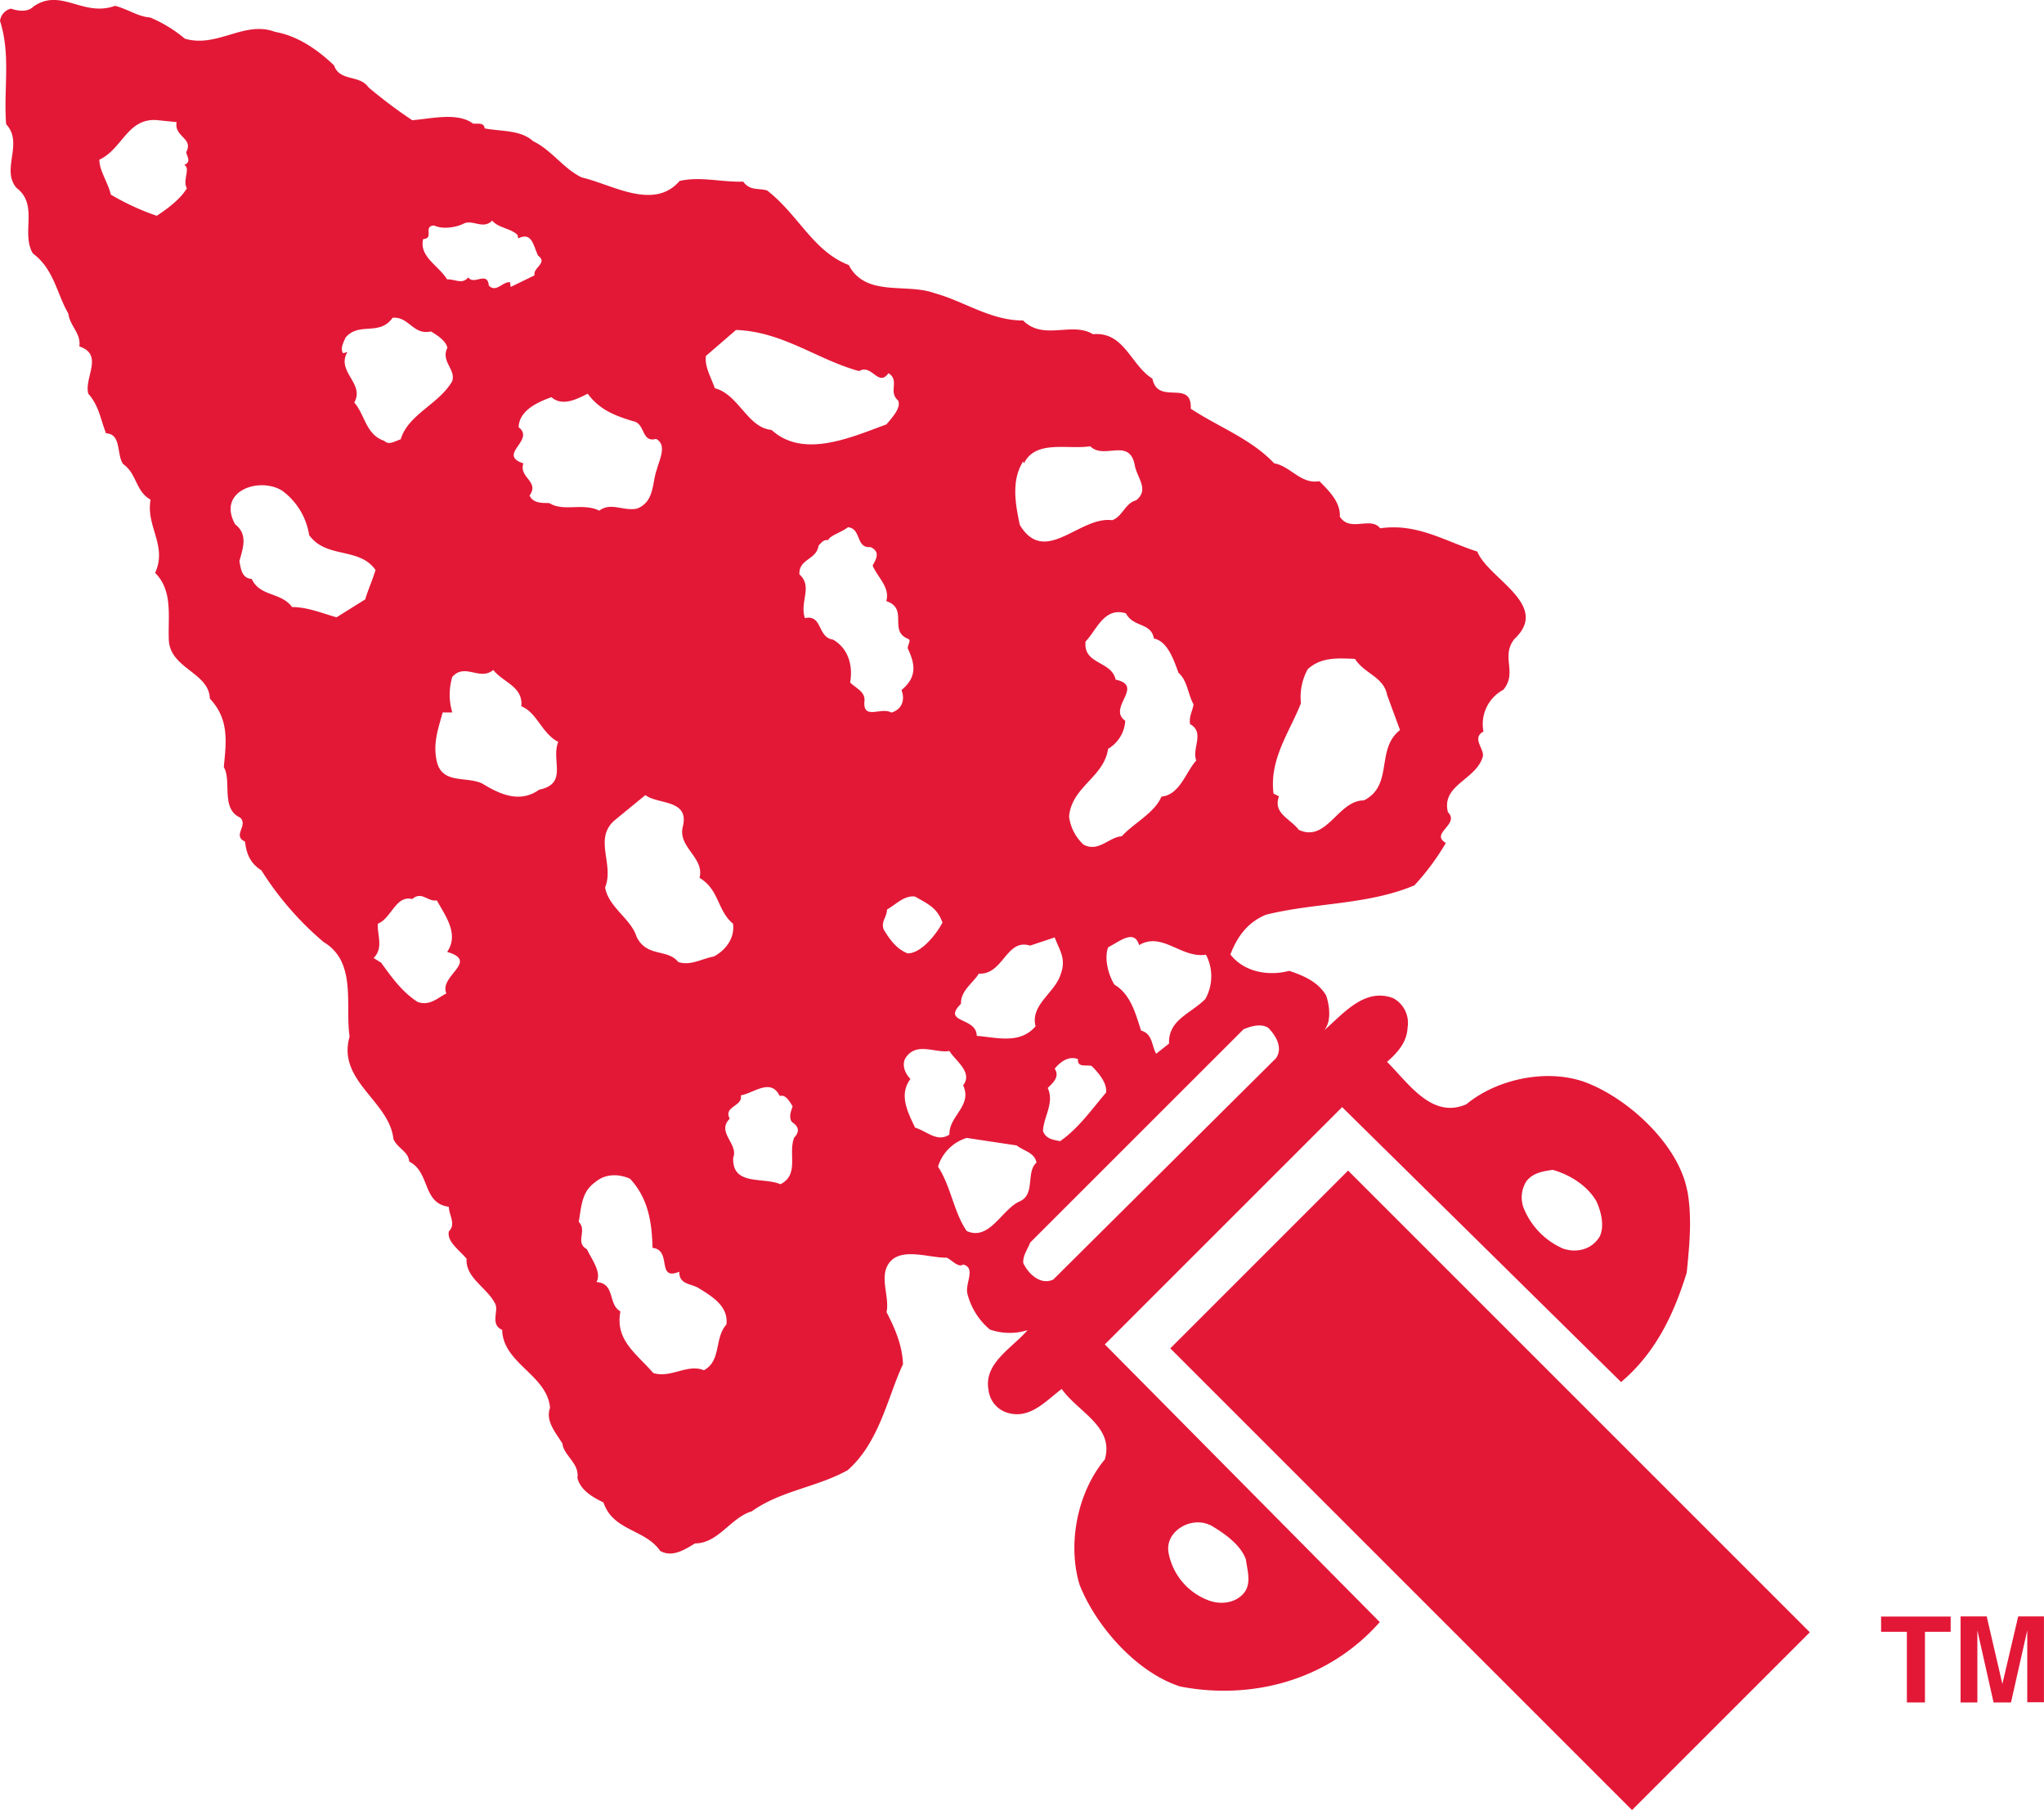 <svg xmlns="http://www.w3.org/2000/svg" id="Layer_1" data-name="Layer 1" viewBox="0 0 476.3 421.82"><defs><style>
      .cls-1 {
        fill: #e31837;
      }
    </style></defs><g><rect class="cls-1" x="329.77" y="280.53" width="58.59" height="152.16" transform="translate(-158.84 349.05) rotate(-45)"></rect><path class="cls-1" d="M384.65,297.41c-1.76,3-5.26,4-8.61,2.85a17.41,17.41,0,0,1-8.92-8.92,7,7,0,0,1,.48-6.85c1.59-1.91,3.82-2.23,6.06-2.56,4,1.12,8.12,3.69,10.19,7.33,1.11,2.39,1.91,5.74.8,8.15M309.1,256l-51.8,51.48c-3,1.45-5.9-1.42-7-3.83-.15-1.73,1-3.17,1.6-4.77l49.73-49.72c1.59-.65,4-1.44,5.74-.34,1.91,1.93,3.5,4.8,1.75,7.18m-72,40.18c-3-4.31-3.66-10.37-6.69-15a10.05,10.05,0,0,1,6.69-6.69l11.64,1.75c1.58,1.28,4.14,1.59,4.62,4-2.55,2.22-.16,7.49-4,9.07-4.14,1.92-7,9.26-12.27,6.87M224,260.74c-1.28-1.28-2.08-3.35-1.11-4.92,2.54-3.84,7-1,10.2-1.6,1.27,2.21,5.57,4.94,3.19,8,2.23,4.78-3.35,7.17-3.19,11.48-2.87,1.9-5.27-.81-8-1.61-1.74-3.65-3.82-7.64-1.11-11.31m-6.22-34.9c-.63-1.93.64-2.55.8-4.64,2.23-1.26,4-3.33,6.53-3,3,1.76,5.11,2.55,6.38,6.06-1.43,2.72-4.94,7.18-8.12,7.18-2.56-1-4.15-3.2-5.59-5.58m-4.46-53.55c0-1.92-2.06-2.71-3.35-4,.64-3.5-.15-7.8-4-10-3.66-.48-2.39-5.9-6.54-5-1.28-3.83,1.91-7.34-1.28-10.2-.16-3.67,4-3.34,4.46-6.7.64-.64,1.12-1.43,2.24-1.28.47-1.11,3-1.75,4.62-3,3.18.31,1.76,4.95,5.26,4.62,2.39,1.11,1.27,2.87.48,4.3,1.11,2.71,4.14,5.11,3.18,8.29,5.27,1.76.48,6.86,5,8.77.95.31,0,1.28,0,2.24,1.74,3.66,2.23,6.69-1.45,9.72.8,2.06.33,4.46-2.37,5.25-2.4-1.43-6.87,2.07-6.23-3M196.9,274.45c-1.44,3.66,1.27,8.6-3.19,10.83-4-1.75-11.32.48-11-6.21,1.27-3.2-4-5.89-.81-9.07-1.58-2.89,3.19-2.89,2.56-5.43,3-.49,7-4.16,9.09.15,1.43-.46,2.38,1.45,3,2.39-.32,1-1,2.55-.16,3.67,1.75,1.12,1.75,2.4.48,3.67m-21,54.18c-3.82-1.59-7.66,1.92-11.79.65-4-4.62-8.93-7.66-7.66-14.36-3-1.73-1.11-6.52-5.58-6.85,1.28-2.23-1.11-5.26-2.22-7.64-2.88-1.6.15-4.3-1.91-6.38.63-3.51.63-7,3.83-9.24,2.22-1.91,5.25-2.07,8.12-.81,4.3,4.63,5.09,10.21,5.25,16.11,4.63.47.8,7.79,6.22,5.56,0,2.88,2.39,2.73,4.3,3.68,3.36,2.08,7.18,4.31,6.7,8.61-2.88,3.19-1.12,8.44-5.26,10.67m-36-202.1c-1.91,0-3.83,0-4.62-1.75,2.39-3.34-2.55-4.14-1.44-7.49-6.22-2.06,2.87-5.41-1.11-8.43.15-4,4.61-5.91,7.65-7,2.55,2.23,5.89.47,8.44-.81,2.87,3.83,6.38,5.11,10.52,6.39,3,.47,1.91,5.1,5.42,4.14,2.71,1.42.64,5.11.17,7.16-1.13,3-.48,7.51-4.63,9.09-3.19.65-6.06-1.58-8.77.48-3.82-1.91-8.28.32-11.63-1.76m-2.39,66.79c-4.47,3.18-9.09,1.12-13.23-1.43-3.67-1.75-9.09.14-10.52-4.79-1.11-4.3.16-7.8,1.28-11.79h2.23a14.57,14.57,0,0,1,0-8.28c3-3.34,6.37,1,9.56-1.61,2.23,2.88,7,3.83,6.53,8.46,3.66,1.43,4.79,6.38,8.61,8.29-1.76,4.3,2.39,9.72-4.46,11.15m-21.67,47.5c-2.08,1.11-4,3-6.71,1.92-3.66-2.41-6-5.74-8.43-9.1l-1.76-1.1c2.38-2.4.79-5.28,1-8,3.18-1.27,4.14-6.69,8-5.74,2.24-1.92,3.51.65,5.74.32,1.91,3.51,5.27,7.82,2.39,12,7.65,2.23-2.07,5.59-.15,9.73M90.27,153.16c-3.51-1-6.85-2.39-10.36-2.39-2.56-3.51-7.49-2.39-9.4-6.55-2.39-.15-2.55-2.54-2.87-4.14.79-3,2.08-6.21-1-8.6-4.31-7.8,5.74-11.16,11-7.8A15.87,15.87,0,0,1,83.89,134c4,5.58,11.65,2.71,15.46,8.12-.63,2.23-1.75,4.63-2.39,6.86ZM92.5,87.82c3.19-3.51,7.81-.16,10.84-4.47,3.83-.32,4.78,4.14,8.93,3.19,1.59.95,3.51,2.23,3.83,3.82-1.61,3.19,2.06,5,1.11,7.81-3.19,5.43-10.21,7.64-12,13.53-1.27.34-2.7,1.46-3.81.34-4.31-1.43-4.48-6.06-7-8.94,2.54-4.45-4.3-7.16-1.59-11.78l-1,.31c-.79-1.1.16-2.7.64-3.81m18-22.8c2.71-.16-.16-3,2.56-3.18,1.91.95,4.94.48,6.69-.33,2.23-1.28,4.62,1.43,6.85-.8,1.43,1.75,4.31,1.75,5.9,3.35l.16.8c3.18-1.6,3.5,1.6,4.61,4,2.4,1.73-1.27,2.85-.8,4.6l-5.56,2.71-.17-1.11c-1.75-.16-3.19,2.54-4.93.8-.32-3.51-3.51,0-4.79-1.92-1.43,1.76-3.19.33-4.93.48-1.92-3.19-6.55-5.26-5.59-9.4m60.56,136.75c-1.43,4.94,5.1,7.33,3.84,12.11,4.62,2.72,4.13,7.66,7.81,10.68.47,3.35-1.76,6.23-4.48,7.65-2.7.47-5.41,2.23-8.28,1.28-2.55-3.18-7.33-1-9.72-5.9-1.27-4.15-6.54-6.86-7.33-11.48,2.23-5.42-2.87-11.47,2.39-15.78l7-5.74c2.88,2.23,10.2.95,8.76,7.18M183.35,86.2c10.84.34,19.13,7,28.69,9.58,3-1.75,4.46,3.83,6.85.48,2.71,1.75-.15,4.3,2.24,6.37.78,1.75-1.44,4-2.72,5.58-8,2.88-19.28,8.13-26.77,1.28-5.58-.47-7.65-8.29-13.23-9.72-.79-2.39-2.39-4.94-2.07-7.51Zm52.44,157c-.16-3,3-5,4.14-7,5.74.32,6.38-8.28,11.95-6.53l5.74-1.91c1.12,3,2.71,4.93,1.44,8.44-1.27,4.46-7.18,7.18-5.9,12.27-3.67,4.31-9.24,2.55-13.71,2.24,0-4.47-8.28-2.88-3.66-7.49m14.49-126.39.17.47c2.71-5.59,10.2-3.18,15.46-4,3.18,3.2,9.09-2.07,10.35,4.32.48,3,3.51,5.74.33,8.28-2.55.63-3.19,3.83-5.58,4.63-7.65-1-15.62,10.83-21.52,1.11-1-4.77-2.07-10.35.79-14.82m5.74,146c1.12-1.12,2.87-2.57,1.6-4.47,1.44-1.76,3.35-3,5.42-2.24-.15,2.07,1.91,1.28,3.18,1.6,1.61,1.6,3.68,4,3.36,6.22-3.52,4.14-6.38,8.28-10.69,11.31-1.59-.32-3.34-.47-4-2.39.16-3.35,2.71-6.54,1.11-10M280.73,158.1c3.19.64,4.62,4.94,5.74,8,2.07,1.76,2.23,5.11,3.5,7.34-.16,1.44-1.11,2.71-.8,4.62,3.52,1.92.33,5.75,1.44,8.45-2.54,2.86-3.82,8-8.12,8.44-1.6,3.83-6.53,6.22-9.24,9.24-3,.17-5.42,3.84-8.93,1.93a10.78,10.78,0,0,1-3.35-6.54c.64-7,8.12-9.1,9.09-15.77a8.12,8.12,0,0,0,4-6.54c-4.3-3,4.63-8.13-2.24-9.58-.95-4.44-7.64-3.49-7-8.91,2.54-2.55,4.29-8.13,9.4-6.54,1.76,3.35,5.89,2.07,6.53,5.9m12.11,73.64a10.83,10.83,0,0,1-.15,10.35c-3.52,3.5-8.61,4.79-8.45,10.37l-3,2.37c-1.12-2.06-.8-4.61-3.51-5.41-1.27-3.83-2.39-8.44-6.21-10.69-1.59-2.54-2.4-6.52-1.43-8.75,2.22-1,6.05-4.46,7.17-.47,5.41-3.2,9.87,3.17,15.61,2.23m1,132.93c3,1.75,7,4.45,8.28,8,.33,2.54,1.29,5.43-.31,7.65-2.07,2.7-5.89,3-8.76,1.75a14.71,14.71,0,0,1-8.93-10.84c-1-5.1,5.26-8.75,9.72-6.52M55.37,53.22c-1.44,2.39-4.3,4.62-7,6.37a58.36,58.36,0,0,1-10.69-4.93C37,51.78,35,49.07,35,46.52c5.43-2.55,6.53-9.72,13.4-9.23l4.61.47c-.62,3.51,4,3.67,2.23,7,.17,1.1,1.28,2.22-.47,3,1.59.64-.48,3.67.64,5.42M315,173.24a13.53,13.53,0,0,1,1.59-8c3.19-2.87,7-2.55,11-2.39,2.24,3.51,6.7,4.15,7.5,8.45l3,8.14c-5.74,4.43-1.43,12.9-8.44,16.39-6.06,0-8.61,9.9-15.15,6.86-2.07-2.7-6.06-3.82-4.62-7.81l-1.27-.64c-1-8,3.66-14.18,6.37-21m90.05,113.64c-1.91-10.51-13.23-21.2-23.27-25.18-8.92-3.52-20.88-1.11-28.21,4.94-8,3.5-13.39-4.79-18.48-9.88,2.54-2.24,4.63-4.62,4.78-8a6.54,6.54,0,0,0-3.35-6.84c-6.69-2.55-11.64,3.66-16.09,7.49,1.74-2.07,1.27-5.74.46-8.13-1.9-3.18-5.25-4.61-8.6-5.73-4.78,1.28-10.52.31-13.71-3.82,1.6-4.15,4-7.5,8.3-9.26,11.47-2.86,23.59-2.23,34.58-6.84a57.4,57.4,0,0,0,7.33-9.88c-3.82-2.25,3.35-4.32.48-7.18-1.59-6.38,6.54-7.49,8.12-12.91.48-1.77-2.71-4.31.16-5.89a9.07,9.07,0,0,1,4.63-9.72c3.35-4-.64-7.66,2.54-11.79,8.61-8-6.05-14.05-8.6-20.42-7.48-2.38-14-6.68-22.63-5.42-2.23-2.86-7,1-9.4-2.7.15-3.35-2.39-5.9-4.78-8.29-4.31.8-6.71-3.51-10.52-4.15-5.42-5.73-12.91-8.43-19.45-12.74.32-7-7.65-.64-8.93-7-5.1-3.19-6.53-11-13.86-10.36-4.94-3-11.48,1.59-16.27-3.19-7.63,0-13.69-4.47-20.7-6.39-6.54-2.37-16,1-19.93-6.54-8.29-3.18-11.64-11.62-19-17.36-1.92-.63-4,.16-5.59-2.07-5.25.15-9.88-1.28-14.82-.16-6.06,7-15.78.79-22.79-.81-4.3-2.06-7-6.37-11.32-8.44-3-2.71-7.33-2.23-11.32-3-.15-1.44-1.58-1-2.71-1.12-3.66-2.71-9.72-1.12-14.18-.79a112.76,112.76,0,0,1-10.2-7.67c-2.07-3-6.69-1.27-8-5.09C86,21,81.35,17.68,75.92,16.72c-7.18-2.7-13.38,3.82-21,1.59a31.16,31.16,0,0,0-8.13-4.95c-2.71-.14-5.27-2-8.13-2.7-7.49,2.7-12.59-4.3-19,.16-1.43,1.44-3.82,1-5.25.49a3.38,3.38,0,0,0-2.56,2.86c2.56,8,.8,15.78,1.43,24.07,4.15,4.45-1.26,10.52,2.4,14.83,5.26,4,1,10.51,3.82,15.28,4.95,3.69,5.58,9.42,8.29,14.05.32,2.86,3,4.61,2.55,7.63,5.75,1.93,1.12,7.17,2.07,11,2.55,2.88,2.88,6.07,4.15,9.25,3.67.16,2.39,5,4,7.18,3.2,2.23,2.88,6.37,6.38,8.28C45.8,132,50.9,136.42,48,142.8c4.13,4.14,3,10,3.18,15.3,0,7,9.41,7.82,9.57,14C65.24,176.9,64.6,182,64,188.07c1.91,3.17-.79,9.71,3.83,11.77,1.92,1.93-1.92,4.16,1.12,5.6.31,2.86,1.27,5.09,3.81,6.69a72.26,72.26,0,0,0,14.51,16.72c7.81,4.64,4.94,14.83,6.05,22-3,10.36,9.26,15,10.21,23.91,1,2.22,3.5,2.86,3.67,5.25,4.93,2.39,3,9.73,9.24,10.52,0,1.92,1.75,4,0,5.75-.48,2.37,2.4,4.29,4.14,6.37-.31,4.46,4.78,6.69,6.69,10.53.8,1.73-1.26,4.77,1.6,6.05.16,7.8,10.52,10.51,11.15,18.17-1.11,3,1.28,5.74,2.88,8.28.32,2.88,4,4.62,3.5,8,.64,2.88,3.67,4.62,6.07,5.75,2.22,6.68,9.72,6.2,13.22,11.31,2.87,1.59,5.74-.33,8.13-1.76,5.42,0,8.28-6,13.23-7.48,6.69-4.8,15.14-5.59,22.31-9.57,7.49-6.54,9.41-17.38,12.91-24.7-.16-4.31-1.75-8.12-3.83-12.13.64-3.17-1.11-6.84-.16-10,2.08-5.9,9.89-2.55,14.19-2.71,1.28.63,2.7,2.39,3.83,1.6,3,.79.47,4.3.95,6.68a16,16,0,0,0,5.26,8.47,14,14,0,0,0,8.77.15c-3.51,4.14-10.21,7.64-9.09,13.86a6.28,6.28,0,0,0,4,5.25c5.42,1.92,9.08-2.39,13.06-5.41,3.83,5.41,12.28,8.77,10.05,16.42-6.37,7.65-8.76,19.6-5.9,29.16,3.67,9.41,13.07,20.39,23.43,23.75,16.27,3.18,34.27-1.12,46.54-15l-64.07-64.71,55.3-55.3,65,64.07c8.29-7,12.43-16.27,15.3-25.51.63-6.38,1.28-12.74.16-19" transform="translate(-11.85 -9.3)"></path><polygon class="cls-1" points="454.55 376.73 454.55 380.28 448.56 380.28 448.56 396.75 444.35 396.75 444.35 380.28 438.34 380.28 438.34 376.73 454.55 376.73"></polygon><path class="cls-1" d="M482.14,386h6v20h-3.89V390.87c0-.7,0-1.25,0-1.63l-3.79,16.81h-4.06l-3.78-16.81c0,.38,0,.93,0,1.63s0,1.25,0,1.64v13.54h-3.91V386h6.09l3.65,15.74Z" transform="translate(-11.85 -9.3)"></path></g></svg>